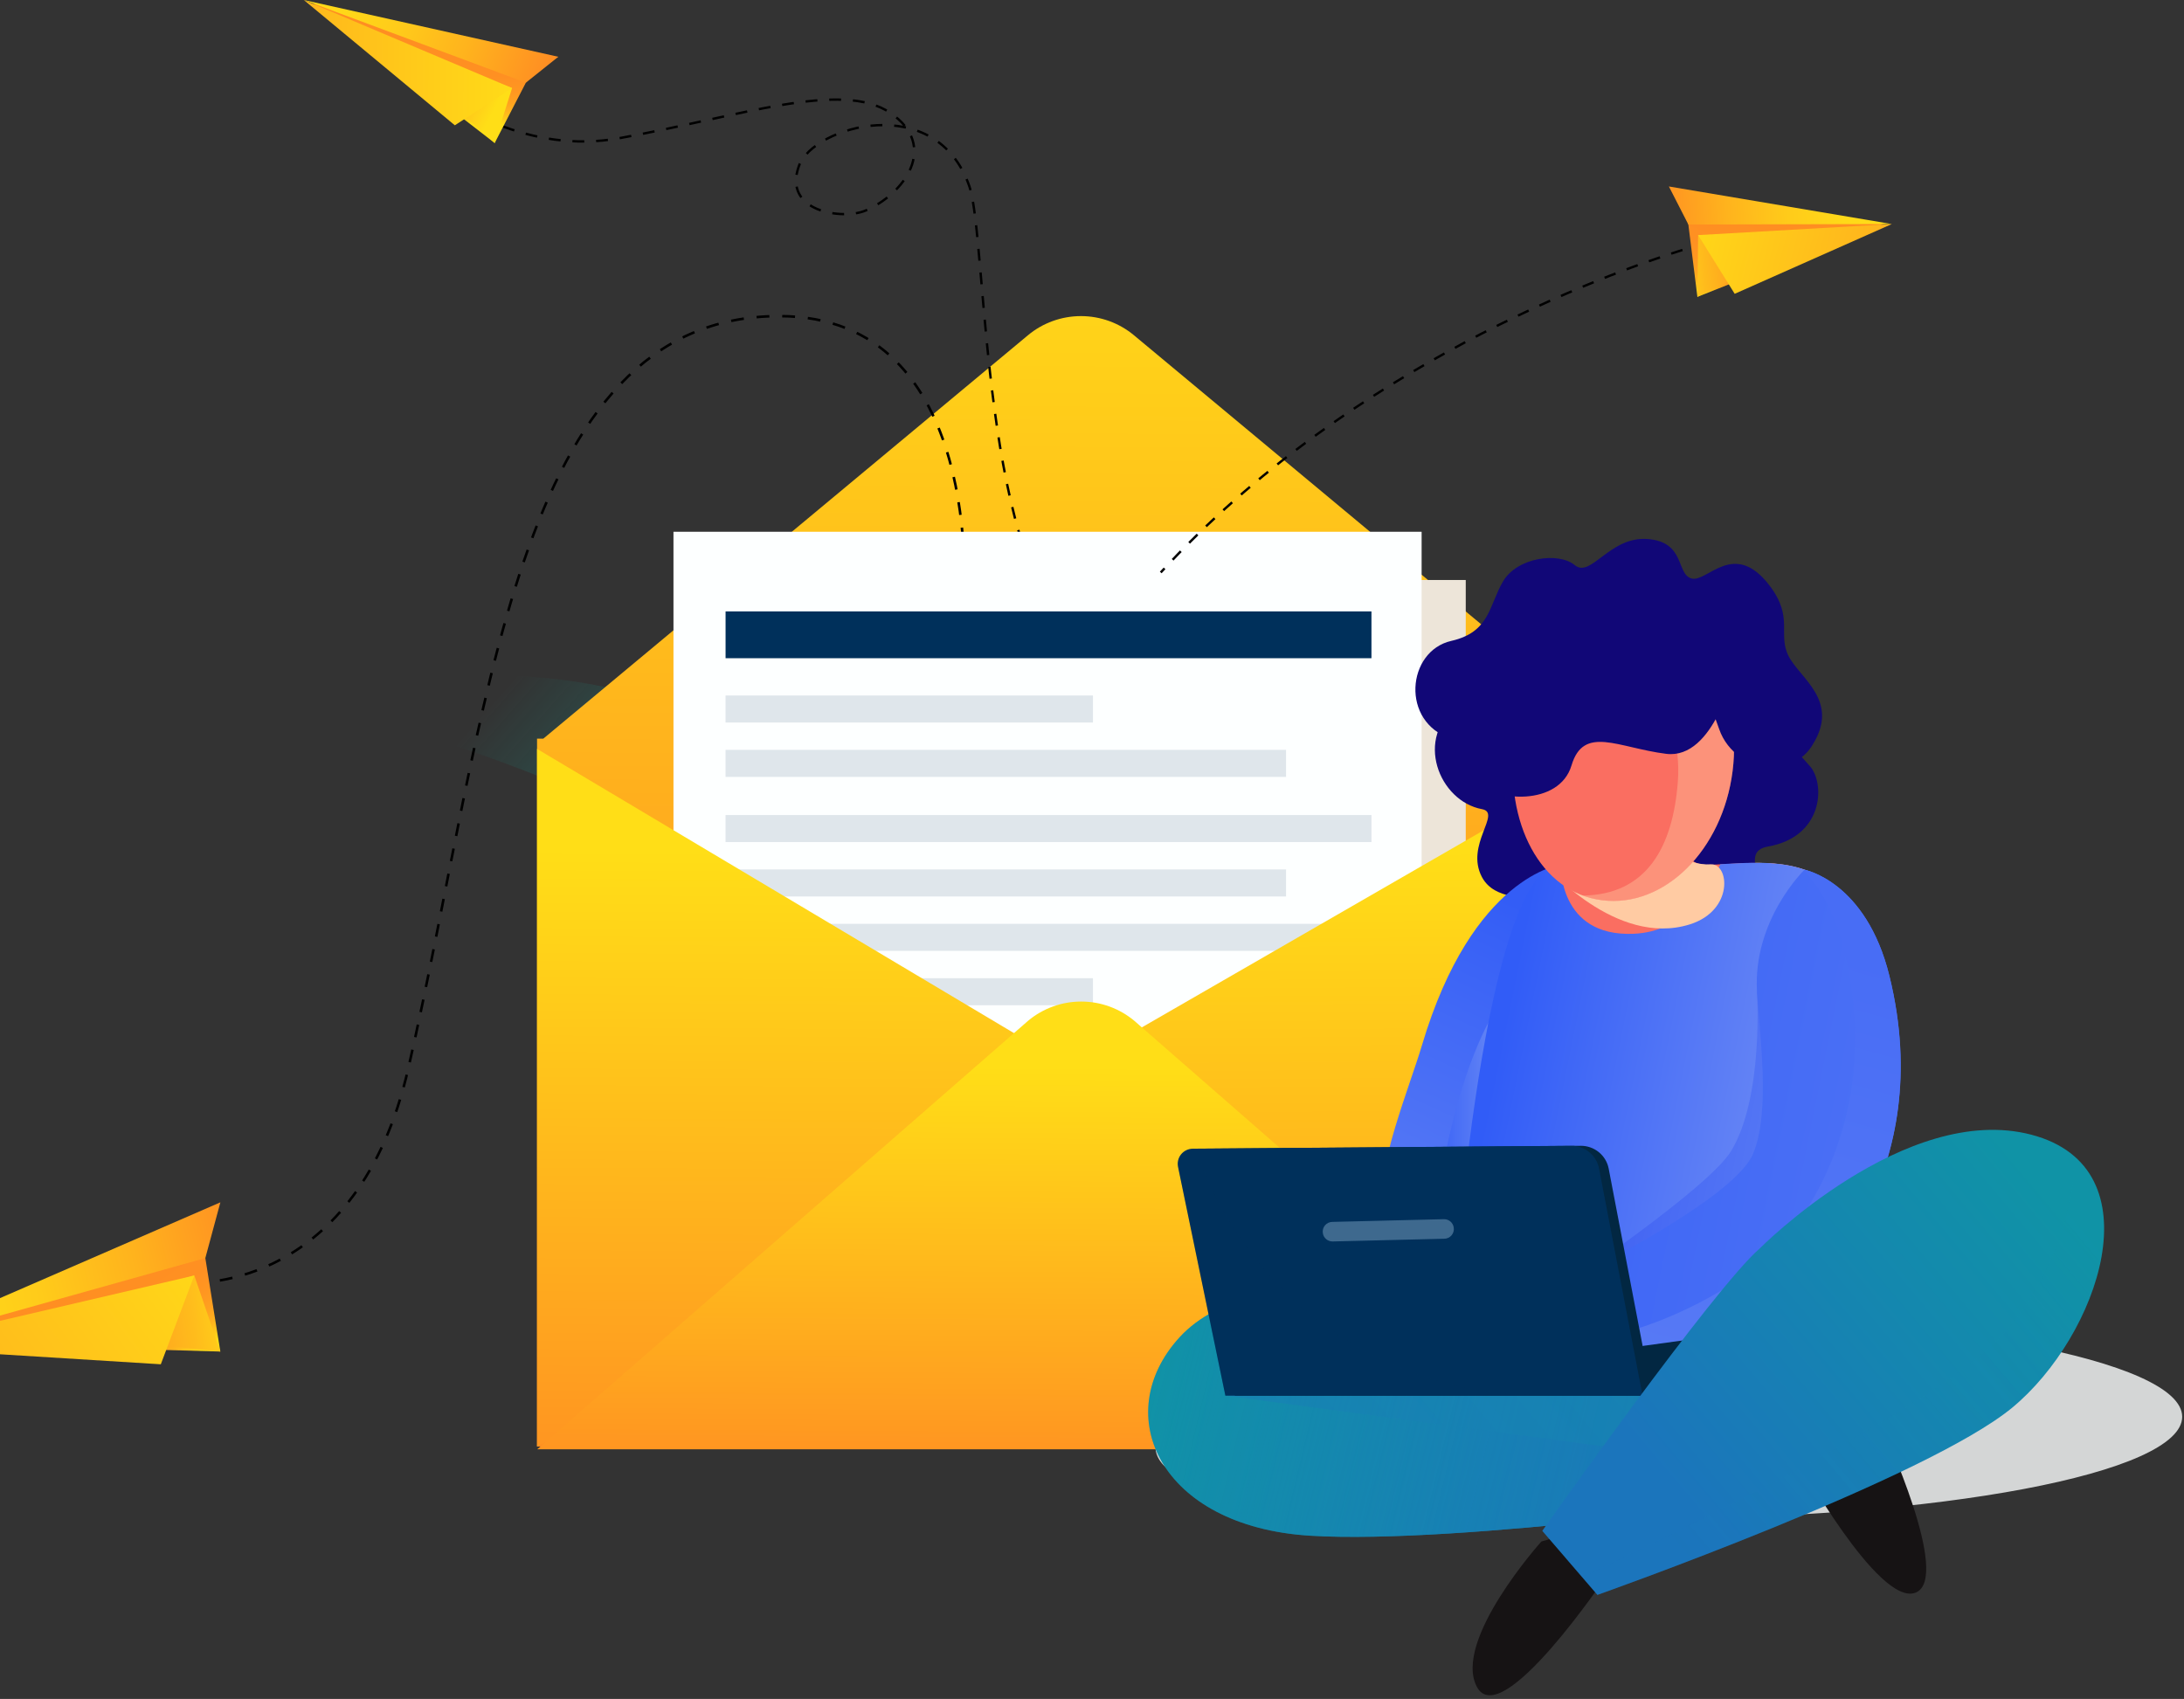 <?xml version="1.0" encoding="UTF-8"?> <svg xmlns="http://www.w3.org/2000/svg" width="599" height="466" viewBox="0 0 599 466" fill="none"><rect x="0" y="0" width="599" height="466" fill="#333333" stroke="none"/> <g style="mix-blend-mode:multiply"> <path d="M598.504 388.608C598.504 404.077 532.162 416.619 450.333 416.619C368.504 416.619 316.89 412.169 316.89 396.753C316.89 381.337 368.491 360.583 450.319 360.583C532.148 360.583 598.504 373.126 598.504 388.608Z" fill="#D4D6D6"></path> </g> <g style="mix-blend-mode:multiply" opacity="0.26"> <path d="M432.036 196.132C432.036 209.786 430.784 223.348 429.373 236.897C427.961 250.446 426.07 264.127 423.207 277.278C423.207 263.822 424.539 249.903 425.871 236.513C427.202 223.123 429.16 209.482 432.036 196.132Z" fill="#364751"></path> </g> <path d="M427.682 189.298C427.682 202.939 426.43 216.501 425.018 230.05C423.607 243.599 421.716 257.28 418.853 270.431C418.853 256.975 420.184 243.056 421.516 229.666C422.848 216.276 424.858 202.635 427.682 189.298Z" fill="#07C6AE"></path> <path d="M488.644 276.51C471.319 279.8 453.734 281.551 436.098 281.741C453.421 278.445 471.007 276.694 488.644 276.51Z" fill="#07C6AE"></path> <path d="M475.86 227.163C467.747 242.719 458.26 257.526 447.51 271.411C455.618 255.836 465.106 241.01 475.86 227.11V227.163Z" fill="#07C6AE"></path> <path d="M440.998 252.962C436.139 269.827 429.775 286.227 421.982 301.965C426.849 285.103 433.213 268.704 440.998 252.962Z" fill="#07C6AE"></path> <g style="mix-blend-mode:multiply" opacity="0.26"> <path d="M427.548 188.993C411.291 207.676 393.39 224.877 374.057 240.393C390.317 221.714 408.219 204.513 427.548 188.993Z" fill="#364751"></path> <path d="M370.128 145.592C374.828 169.854 377.346 194.484 377.652 219.19C372.945 194.929 370.427 170.299 370.128 145.592Z" fill="#364751"></path> <path d="M354.175 204.37C363.602 227.23 370.959 250.88 376.161 275.04C366.736 252.18 359.378 228.529 354.175 204.37Z" fill="#364751"></path> </g> <path d="M423.247 182.159C406.986 200.834 389.085 218.031 369.756 233.546C386.013 214.868 403.915 197.671 423.247 182.159Z" fill="#07C6AE"></path> <path d="M365.827 138.692C370.527 162.954 373.045 187.584 373.351 212.29C368.643 188.029 366.125 163.399 365.827 138.692Z" fill="#07C6AE"></path> <path d="M349.874 197.522C359.299 220.383 366.657 244.033 371.86 268.193C362.435 245.332 355.077 221.682 349.874 197.522Z" fill="#07C6AE"></path> <path d="M172.887 186.649C191.066 193.471 208.598 201.893 225.273 211.813C207.083 204.984 189.539 196.563 172.847 186.649H172.887Z" fill="#07C6AE"></path> <path d="M231.239 180.239C233.307 199.472 233.645 218.849 232.251 238.142C230.19 218.909 229.851 199.532 231.239 180.239Z" fill="#07C6AE"></path> <path style="mix-blend-mode:multiply" d="M210.412 246.857C171.915 217.508 116.239 200.754 85.758 193.258C98.022 188.887 152.965 172.465 209.533 205.178C251.893 229.706 304.226 305.833 298.753 389.27C291.216 345.75 258.204 283.331 210.412 246.857Z" fill="url(#paint0_linear_237_25)"></path> <path d="M162.473 195.218C176.269 208.84 188.818 223.657 199.972 239.493C186.162 225.873 173.599 211.056 162.433 195.218H162.473Z" fill="#07C6AE"></path> <path d="M160.356 249.903C179.773 251.021 199.052 253.857 217.962 258.379C198.545 257.261 179.267 254.424 160.356 249.903Z" fill="#07C6AE"></path> <path d="M192.608 279.901C212.025 281.018 231.304 283.854 250.215 288.377C230.798 287.258 211.519 284.421 192.608 279.901Z" fill="#07C6AE"></path> <path d="M209.293 226.209C220.421 242.075 230.104 258.895 238.23 276.47C227.1 260.606 217.416 243.786 209.293 226.209Z" fill="#07C6AE"></path> <path d="M246.366 256.432C254.124 274.169 260.278 292.559 264.756 311.382C256.994 293.646 250.84 275.257 246.366 256.432Z" fill="#07C6AE"></path> <path d="M443.927 202.608L311.017 91.967C306.94 88.566 301.79 86.702 296.469 86.702C291.148 86.702 285.997 88.566 281.921 91.967L149.01 202.608H147.292V396.78H445.645V202.608H443.927Z" fill="url(#paint1_linear_237_25)"></path> <path d="M53.292 351.789C53.292 351.789 98.035 353.935 111.991 293.025C134.056 196.688 140.701 86.709 213.728 86.709C270.469 86.709 264.33 164.942 264.33 164.942" stroke="black" stroke-width="0.7" stroke-miterlimit="10" stroke-dasharray="3.52 3.52"></path> <path d="M110.752 17.535C110.752 17.535 111.298 18.078 112.31 19.005" stroke="#B1B2B2" stroke-width="0.65" stroke-miterlimit="10"></path> <path d="M115.546 21.8C124.522 29.005 145.069 42.368 169.797 37.918C203.088 31.931 230.853 21.84 244.222 30.991C257.592 40.143 247.951 53.255 237.351 57.771C231.305 60.353 214.447 58.221 219.148 45.441C223.142 34.594 256.833 24.793 265.888 51.175C270.882 65.744 268.831 157.843 296.995 175.67" stroke="black" stroke-width="0.65" stroke-miterlimit="10" stroke-dasharray="3.25 3.25"></path> <path d="M298.899 176.756C299.541 177.071 300.199 177.354 300.87 177.603" stroke="#B1B2B2" stroke-width="0.65" stroke-miterlimit="10"></path> <path d="M402.008 159.088H196.816V392.369H402.008V159.088Z" fill="#EDE5D9"></path> <path d="M389.903 145.857H184.711V364.212H389.903V145.857Z" fill="#FDFFFF"></path> <path opacity="0.12" d="M299.765 190.768H199V198.185H299.765V190.768Z" fill="#00305B"></path> <path opacity="0.12" d="M299.765 268.312H199V275.729H299.765V268.312Z" fill="#00305B"></path> <path opacity="0.12" d="M352.724 205.681H199V213.097H352.724V205.681Z" fill="#00305B"></path> <path opacity="0.12" d="M376.147 223.56H199V230.977H376.147V223.56Z" fill="#00305B"></path> <path opacity="0.12" d="M352.724 238.473H199V245.89H352.724V238.473Z" fill="#00305B"></path> <path opacity="0.12" d="M376.147 253.399H199V260.816H376.147V253.399Z" fill="#00305B"></path> <path d="M376.147 167.71H199V180.543H376.147V167.71Z" fill="#00305B"></path> <path d="M147.292 205.416L322.669 309.938L147.292 396.78" fill="url(#paint2_linear_237_25)"></path> <path d="M445.645 205.416L264.37 309.938L445.645 396.78" fill="url(#paint3_linear_237_25)"></path> <path d="M445.645 397.521H147.359L281.987 279.98C286.064 276.579 291.215 274.715 296.536 274.715C301.856 274.715 307.007 276.579 311.084 279.98L445.645 397.521Z" fill="url(#paint4_linear_237_25)"></path> <path d="M147.932 16.409L144.23 22.674L135.681 39.229L92.549 5.867L85.811 0.927L147.932 16.409Z" fill="url(#paint5_linear_237_25)"></path> <path d="M103.642 10.357L140.448 24.157L135.681 39.229L103.642 10.357Z" fill="url(#paint6_linear_237_25)"></path> <path d="M140.448 24.157L83.334 0L124.748 34.368L140.448 24.157Z" fill="url(#paint7_linear_237_25)"></path> <path d="M144.23 22.674L83.334 0L153.125 15.575L144.23 22.674Z" fill="url(#paint8_linear_237_25)"></path> <path d="M55.277 334.996L56.315 345.075L60.43 370.715L-15.766 368.583L-27.445 368.543L55.277 334.996Z" fill="url(#paint9_linear_237_25)"></path> <path d="M0.44 364.53L53.292 349.856L60.43 370.715L0.44 364.53Z" fill="url(#paint10_linear_237_25)"></path> <path d="M53.292 349.856L-31 369.537L44.104 374.212L53.292 349.856Z" fill="url(#paint11_linear_237_25)"></path> <path d="M56.315 345.075L-31 369.537L60.443 329.791L56.315 345.075Z" fill="url(#paint12_linear_237_25)"></path> <path d="M460.214 214.263C460.214 214.263 456.725 237.202 467.897 237.202C479.069 237.202 497.193 233.122 507.021 248.022C516.848 262.922 492.373 340.731 492.373 340.731L472.105 356.716H408.519C408.519 356.716 405.723 237.202 428.081 237.202C450.439 237.202 432.276 204.091 432.276 204.091L460.214 214.263Z" fill="#FFCBA3"></path> <path d="M486.74 200.555C490.305 203.576 493.619 206.881 496.647 210.435C500.642 215.653 499.776 229.586 484.915 232.195C476.26 233.718 486.873 243.731 479.589 249.174C470.267 256.18 462.823 249.492 458.802 248.631C451.811 247.135 448.309 258.975 434.073 259.226C421.37 259.491 419.425 250.816 419.425 247.969C419.425 245.122 410.104 247.373 406.455 240.592C401.741 231.705 412.022 222.977 406.455 221.944C394.644 219.759 387.733 202.303 400.01 193.271C412.288 184.238 438.068 168.915 438.068 168.915L466.033 176.861L486.74 200.555Z" fill="#110777"></path> <g style="mix-blend-mode:multiply"> <path d="M477.165 195.483C480.166 198.384 482.923 201.524 485.408 204.873C488.75 209.826 488.071 223.044 475.634 225.52C468.43 226.964 477.272 236.473 471.266 241.625C463.516 248.247 457.297 241.943 453.955 241.122C448.122 239.692 445.206 250.936 433.354 251.227C422.781 251.479 421.117 243.281 421.117 240.539C421.117 237.798 413.313 239.983 410.317 233.533C406.322 225.11 414.951 216.819 410.317 215.839C400.45 213.746 394.71 197.152 404.924 188.556C415.138 179.961 436.63 165.458 436.63 165.458L459.934 173.021L477.165 195.483Z" fill="#110777"></path> </g> <path d="M460.214 214.263C460.214 214.263 456.725 237.202 467.897 237.202C479.069 237.202 497.193 233.122 507.021 248.022C516.848 262.922 492.373 340.731 492.373 340.731L472.105 356.716H408.519C408.519 356.716 405.723 237.202 428.081 237.202C450.439 237.202 432.276 204.091 432.276 204.091L460.214 214.263Z" fill="#FA6E61"></path> <path d="M434.793 357.087C407.681 350.359 344.481 343.909 323.535 366.782C304.106 387.972 318.101 418.659 359.236 421.228C400.37 423.798 492.093 410.474 492.093 410.474L510.097 383.8C510.097 383.8 454.314 361.908 434.793 357.087Z" fill="url(#paint13_linear_237_25)"></path> <path style="mix-blend-mode:multiply" d="M434.793 357.087C407.681 350.359 344.481 343.909 323.535 366.782C304.106 387.972 318.101 418.659 359.236 421.228C400.37 423.798 492.093 410.474 492.093 410.474L510.097 383.8C510.097 383.8 454.314 361.908 434.793 357.087Z" fill="url(#paint14_linear_237_25)"></path> <path d="M492.932 400.276C492.932 400.276 515.276 440.776 525.357 436.856C535.437 432.936 516.395 391.959 516.395 391.959L492.932 400.276Z" fill="#161314"></path> <path d="M436.164 418.95L422.755 422.817C422.755 422.817 398.386 449.928 405.044 462.656C411.702 475.383 440.638 432.194 440.638 432.194L436.164 418.95Z" fill="#161314"></path> <path d="M421.25 280.43L428.081 237.202C428.081 237.202 403.899 239.956 389.996 286.708C386.561 298.257 377.479 320.11 378.944 332.294C380.009 341.274 385.469 356.716 385.469 356.716L421.25 350.465V280.43Z" fill="url(#paint15_linear_237_25)"></path> <path style="mix-blend-mode:multiply" d="M408.226 280.43L400.823 337.473L393.552 334.082C393.552 334.082 396.894 302.204 408.226 280.43Z" fill="url(#paint16_linear_237_25)"></path> <path d="M426.883 237.334C405.83 241.546 398.053 363.299 398.053 363.299L472.092 356.677L492.359 340.691C492.359 340.691 516.808 262.869 507.007 247.982C498.312 234.738 483.038 236.486 471.825 237.043C468.629 244.526 461.638 255.584 448.042 256.127C427.349 257.015 428.068 237.162 428.068 237.162L426.883 237.334Z" fill="url(#paint17_linear_237_25)"></path> <path style="mix-blend-mode:multiply" d="M500.056 293.992L481.879 271.941C481.879 271.941 483.81 300.959 474.755 315.766C468.47 326.043 428.081 353.193 428.081 353.193L434.739 357.087C439.933 357.087 505.316 332.731 482.891 330.599C480.761 330.347 500.056 293.992 500.056 293.992Z" fill="url(#paint18_linear_237_25)"></path> <path d="M494.916 238.566C494.916 238.566 511.828 241.718 518.206 267.769C531.523 321.977 497.34 352.531 497.34 352.531C497.34 352.531 470.707 375.457 436.457 376.159C402.208 376.861 437.429 347.512 437.429 347.512C437.429 347.512 475.927 328.228 480.827 316.441C485.728 304.654 482.505 283.066 481.879 271.968C480.747 252.221 494.916 238.566 494.916 238.566Z" fill="url(#paint19_linear_237_25)"></path> <path style="mix-blend-mode:multiply" d="M518.233 267.769C511.854 241.718 494.943 238.566 494.943 238.566C494.858 238.641 494.778 238.721 494.703 238.804C498.884 243.148 503.159 249.916 505.715 260.392C519.032 314.587 484.849 345.154 484.849 345.154C484.849 345.154 458.216 368.08 423.98 368.782C423.114 368.782 422.315 368.782 421.543 368.782C421.237 373.166 424.845 376.41 436.484 376.172C470.72 375.47 497.366 352.545 497.366 352.545C497.366 352.545 531.549 321.977 518.233 267.769Z" fill="url(#paint20_linear_237_25)"></path> <path style="mix-blend-mode:multiply" opacity="0.37" d="M458.868 399.296L453.782 398.607L336.078 382.807L403.432 369.007L475.594 376.172" fill="url(#paint21_linear_237_25)"></path> <path d="M493.278 376.304L446.99 382.675V369.669L493.278 363.299V376.304Z" fill="#022742"></path> <path d="M453.129 382.821H338.702L325.718 320.057C325.597 319.456 325.61 318.836 325.757 318.241C325.904 317.647 326.182 317.091 326.57 316.616C326.958 316.14 327.447 315.755 328.002 315.489C328.557 315.223 329.164 315.082 329.78 315.077L433.554 314.282C435.365 314.272 437.123 314.893 438.522 316.038C439.92 317.182 440.872 318.777 441.211 320.547L453.129 382.821Z" fill="#022742"></path> <path d="M450.506 382.82H336.079L323.095 320.057C322.971 319.456 322.982 318.835 323.129 318.239C323.275 317.643 323.552 317.087 323.941 316.611C324.329 316.134 324.819 315.75 325.375 315.484C325.931 315.219 326.54 315.08 327.157 315.077L430.918 314.282C432.729 314.269 434.488 314.889 435.888 316.034C437.287 317.179 438.238 318.776 438.574 320.547L450.506 382.82Z" fill="#00305B"></path> <g style="mix-blend-mode:multiply" opacity="0.15"> <path d="M421.902 382.662C401.102 382.663 380.833 376.134 363.983 364.005C347.132 351.877 334.562 334.768 328.062 315.117C327.337 315.118 326.622 315.279 325.967 315.589C325.313 315.899 324.736 316.35 324.278 316.909C323.821 317.468 323.494 318.121 323.321 318.821C323.149 319.522 323.135 320.251 323.282 320.957L336.079 382.834H450.506V382.701L421.902 382.662Z" fill="#00305B"></path> </g> <g style="mix-blend-mode:multiply"> <path d="M442.676 232.328L448.668 216.117C448.668 216.117 454.541 237.85 469.215 237.082C474.302 236.817 475.594 249.73 463.476 253.545C443.129 259.942 423.807 237.202 423.807 237.202L442.676 232.328Z" fill="#FFCBA3"></path> </g> <path d="M482.598 342.479C482.598 342.479 522.547 302.137 557.17 311.249C591.792 320.361 575.493 366.557 551.936 386.065C528.38 405.574 438.122 437.465 438.122 437.465L422.994 419.904C422.994 419.904 470.107 353.273 482.598 342.479Z" fill="url(#paint22_linear_237_25)"></path> <path d="M475.194 211.482C472.451 233.189 456.445 249.055 439.44 246.936C422.435 244.817 412.621 225.507 415.364 203.866C418.107 182.225 432.356 165.458 449.361 167.538C466.366 169.617 477.937 189.775 475.194 211.482Z" fill="#FA6E61"></path> <g style="mix-blend-mode:multiply" opacity="0.39"> <path d="M449.361 167.471C445.366 166.981 432.955 167.471 429.386 168.889C447.896 167.286 461.625 194.94 460.187 214.263C458.855 232.487 451.505 245.453 434.114 245.638C435.83 246.288 437.618 246.732 439.44 246.963C456.445 249.082 472.451 233.215 475.194 211.508C477.938 189.801 466.366 169.591 449.361 167.471Z" fill="#FFCBA3"></path> </g> <path d="M475.621 183.828C475.621 183.828 470.227 208.435 456.978 206.767C443.728 205.098 434.34 198.82 431.011 209.959C427.682 221.097 410.011 220.196 404.245 213.932C398.053 207.204 404.951 204.86 398.053 202.635C384.044 198.092 385.802 178.57 398.053 175.789C408.706 173.365 408.36 166.028 412.248 159.446C416.136 152.863 427.455 151.327 431.903 155.009C436.351 158.691 441.424 147.062 451.877 147.844C462.331 148.625 459.654 157.512 463.942 158.677C468.23 159.843 475.554 147.804 485.328 160.611C492.093 169.485 487.445 173.855 490.561 179.974C493.677 186.093 504.61 192.158 497.22 204.144C496.186 205.939 494.718 207.448 492.947 208.533C491.177 209.618 489.162 210.244 487.086 210.356C483.705 210.558 480.35 209.652 477.536 207.776C474.722 205.901 472.604 203.16 471.506 199.972L467.511 188.847L475.621 183.828Z" fill="#110777"></path> <path style="mix-blend-mode:multiply" opacity="0.2" d="M568.755 316.997C569.434 334.215 559.993 355.326 547.369 367.974C524.904 390.489 434.553 432.287 434.553 432.287L429.386 427.321L438.122 437.466C438.122 437.466 528.393 405.587 551.937 386.065C572.231 369.258 587.172 332.639 568.755 316.997Z" fill="url(#paint23_linear_237_25)"></path> <path opacity="0.31" d="M396.042 339.777L365.548 340.519C364.894 340.542 364.255 340.326 363.751 339.911C363.248 339.496 362.915 338.911 362.818 338.267C362.749 337.883 362.767 337.488 362.869 337.111C362.972 336.734 363.157 336.384 363.412 336.087C363.666 335.789 363.984 335.552 364.342 335.39C364.699 335.229 365.088 335.149 365.481 335.155L395.975 334.413C396.629 334.39 397.269 334.606 397.772 335.021C398.275 335.437 398.608 336.022 398.705 336.665C398.774 337.049 398.757 337.444 398.654 337.821C398.551 338.198 398.366 338.548 398.111 338.845C397.857 339.143 397.539 339.381 397.182 339.542C396.824 339.703 396.435 339.783 396.042 339.777Z" fill="#CAE8FF"></path> <path d="M467.631 66.724L465.567 67.306" stroke="#FDFFFF" stroke-width="0.65" stroke-miterlimit="10"></path> <path d="M461.439 68.565C440.412 75.187 370.155 100.536 318.354 157.022" stroke="black" stroke-width="0.65" stroke-miterlimit="10" stroke-dasharray="3.24 3.24"></path> <path d="M316.903 158.625L315.478 160.214" stroke="#FDFFFF" stroke-width="0.65" stroke-miterlimit="10"></path> <path d="M461.745 53.917L463.063 61.585L465.54 81.425L509.75 63.929L516.582 61.453L461.745 53.917Z" fill="url(#paint24_linear_237_25)"></path> <path d="M499.497 64.313L465.74 64.485L465.54 81.425L499.497 64.313Z" fill="url(#paint25_linear_237_25)"></path> <path d="M465.74 64.486L518.859 61.453L475.767 80.59L465.74 64.486Z" fill="url(#paint26_linear_237_25)"></path> <path d="M463.063 61.585L518.858 61.453L457.723 51.149L463.063 61.585Z" fill="url(#paint27_linear_237_25)"></path> <defs> <linearGradient id="paint0_linear_237_25" x1="349.875" y1="380.372" x2="135.976" y2="191.615" gradientUnits="userSpaceOnUse"> <stop offset="0.35" stop-color="#1093A6"></stop> <stop offset="1" stop-color="#07C6AE" stop-opacity="0"></stop> </linearGradient> <linearGradient id="paint1_linear_237_25" x1="297.967" y1="47.149" x2="296.162" y2="353.763" gradientUnits="userSpaceOnUse"> <stop stop-color="#FFDE17"></stop> <stop offset="0.96" stop-color="#FF8E22"></stop> </linearGradient> <linearGradient id="paint2_linear_237_25" x1="235.127" y1="233.559" x2="234.007" y2="422.261" gradientUnits="userSpaceOnUse"> <stop stop-color="#FFDE17"></stop> <stop offset="0.96" stop-color="#FF8E22"></stop> </linearGradient> <linearGradient id="paint3_linear_237_25" x1="354.854" y1="233.586" x2="355.974" y2="422.288" gradientUnits="userSpaceOnUse"> <stop stop-color="#FFDE17"></stop> <stop offset="0.96" stop-color="#FF8E22"></stop> </linearGradient> <linearGradient id="paint4_linear_237_25" x1="297.101" y1="292.588" x2="296.377" y2="414.54" gradientUnits="userSpaceOnUse"> <stop stop-color="#FFDE17"></stop> <stop offset="0.96" stop-color="#FF8E22"></stop> </linearGradient> <linearGradient id="paint5_linear_237_25" x1="111.312" y1="7.436" x2="110.591" y2="33.386" gradientUnits="userSpaceOnUse"> <stop offset="0.04" stop-color="#FF8E22"></stop> <stop offset="0.49" stop-color="#FF9022"></stop> <stop offset="0.65" stop-color="#FF9721"></stop> <stop offset="0.77" stop-color="#FFA21F"></stop> <stop offset="0.86" stop-color="#FFB31D"></stop> <stop offset="0.94" stop-color="#FFC91A"></stop> <stop offset="1" stop-color="#FFDE17"></stop> </linearGradient> <linearGradient id="paint6_linear_237_25" x1="136.352" y1="28.557" x2="103.355" y2="11.471" gradientUnits="userSpaceOnUse"> <stop stop-color="#FFDE17"></stop> <stop offset="0.27" stop-color="#FFBC1C"></stop> <stop offset="0.53" stop-color="#FFA31F"></stop> <stop offset="0.77" stop-color="#FF9321"></stop> <stop offset="0.96" stop-color="#FF8E22"></stop> </linearGradient> <linearGradient id="paint7_linear_237_25" x1="145.808" y1="-3.607" x2="12.294" y2="-4.87" gradientUnits="userSpaceOnUse"> <stop stop-color="#FFDE17"></stop> <stop offset="0.96" stop-color="#FF8E22"></stop> </linearGradient> <linearGradient id="paint8_linear_237_25" x1="151.221" y1="16.045" x2="82.222" y2="-12.882" gradientUnits="userSpaceOnUse"> <stop stop-color="#FF8E22"></stop> <stop offset="0.03" stop-color="#FF9222"></stop> <stop offset="0.3" stop-color="#FFB31D"></stop> <stop offset="0.56" stop-color="#FFCB1A"></stop> <stop offset="0.8" stop-color="#FFD918"></stop> <stop offset="1" stop-color="#FFDE17"></stop> </linearGradient> <linearGradient id="paint9_linear_237_25" x1="13.763" y1="355.218" x2="33.932" y2="385.121" gradientUnits="userSpaceOnUse"> <stop offset="0.04" stop-color="#FF8E22"></stop> <stop offset="0.49" stop-color="#FF9022"></stop> <stop offset="0.65" stop-color="#FF9721"></stop> <stop offset="0.77" stop-color="#FFA21F"></stop> <stop offset="0.86" stop-color="#FFB31D"></stop> <stop offset="0.94" stop-color="#FFC91A"></stop> <stop offset="1" stop-color="#FFDE17"></stop> </linearGradient> <linearGradient id="paint10_linear_237_25" x1="67.142" y1="362.426" x2="15.601" y2="370.724" gradientUnits="userSpaceOnUse"> <stop stop-color="#FFDE17"></stop> <stop offset="0.27" stop-color="#FFBC1C"></stop> <stop offset="0.53" stop-color="#FFA31F"></stop> <stop offset="0.77" stop-color="#FF9321"></stop> <stop offset="0.96" stop-color="#FF8E22"></stop> </linearGradient> <linearGradient id="paint11_linear_237_25" x1="50.948" y1="318.31" x2="-100.198" y2="427.951" gradientUnits="userSpaceOnUse"> <stop stop-color="#FFDE17"></stop> <stop offset="0.96" stop-color="#FF8E22"></stop> </linearGradient> <linearGradient id="paint12_linear_237_25" x1="66.235" y1="332.369" x2="-35.911" y2="356.859" gradientUnits="userSpaceOnUse"> <stop stop-color="#FF8E22"></stop> <stop offset="0.03" stop-color="#FF9222"></stop> <stop offset="0.3" stop-color="#FFB31D"></stop> <stop offset="0.56" stop-color="#FFCB1A"></stop> <stop offset="0.8" stop-color="#FFD918"></stop> <stop offset="1" stop-color="#FFDE17"></stop> </linearGradient> <linearGradient id="paint13_linear_237_25" x1="314.779" y1="367.937" x2="504.313" y2="413.468" gradientUnits="userSpaceOnUse"> <stop stop-color="#1093A6"></stop> <stop offset="0.11" stop-color="#128EAA"></stop> <stop offset="0.63" stop-color="#197CB7"></stop> <stop offset="1" stop-color="#1B75BC"></stop> </linearGradient> <linearGradient id="paint14_linear_237_25" x1="314.779" y1="367.937" x2="504.313" y2="413.468" gradientUnits="userSpaceOnUse"> <stop stop-color="#1093A6" stop-opacity="0.2"></stop> <stop offset="0.01" stop-color="#1092A6" stop-opacity="0.21"></stop> <stop offset="0.26" stop-color="#1488AE" stop-opacity="0.49"></stop> <stop offset="0.49" stop-color="#1780B4" stop-opacity="0.71"></stop> <stop offset="0.7" stop-color="#197AB8" stop-opacity="0.87"></stop> <stop offset="0.88" stop-color="#1B76BB" stop-opacity="0.97"></stop> <stop offset="1" stop-color="#1B75BC"></stop> </linearGradient> <linearGradient id="paint15_linear_237_25" x1="388.092" y1="354.518" x2="435.379" y2="251.786" gradientUnits="userSpaceOnUse"> <stop stop-color="#5F80F5"></stop> <stop offset="0.96" stop-color="#335DF6"></stop> </linearGradient> <linearGradient id="paint16_linear_237_25" x1="393.552" y1="308.958" x2="408.226" y2="308.958" gradientUnits="userSpaceOnUse"> <stop stop-color="#3962F6"></stop> <stop offset="0.932" stop-color="#5E80F5"></stop> </linearGradient> <linearGradient id="paint17_linear_237_25" x1="516.528" y1="314.838" x2="405.544" y2="292.341" gradientUnits="userSpaceOnUse"> <stop stop-color="#7D97F4"></stop> <stop offset="0.96" stop-color="#315CF7"></stop> </linearGradient> <linearGradient id="paint18_linear_237_25" x1="492.825" y1="321.434" x2="417.966" y2="306.257" gradientUnits="userSpaceOnUse"> <stop stop-color="#597BF5"></stop> <stop offset="0.96" stop-color="#3557F2"></stop> </linearGradient> <linearGradient id="paint19_linear_237_25" x1="515.57" y1="317.885" x2="407.966" y2="296.07" gradientUnits="userSpaceOnUse"> <stop stop-color="#4B70F5"></stop> <stop offset="0.96" stop-color="#3A63F6"></stop> </linearGradient> <linearGradient id="paint20_linear_237_25" x1="494.943" y1="251.121" x2="453.854" y2="402.032" gradientUnits="userSpaceOnUse"> <stop offset="0.04" stop-color="#486DF5"></stop> <stop offset="1" stop-color="#5A7CF5"></stop> </linearGradient> <linearGradient id="paint21_linear_237_25" x1="364.096" y1="418.871" x2="449.6" y2="346.802" gradientUnits="userSpaceOnUse"> <stop stop-color="#1B75BC"></stop> <stop offset="1" stop-color="#1093A6"></stop> </linearGradient> <linearGradient id="paint22_linear_237_25" x1="432.009" y1="435.108" x2="569.24" y2="319.427" gradientUnits="userSpaceOnUse"> <stop offset="0.21" stop-color="#1B75BC"></stop> <stop offset="0.94" stop-color="#1093A6"></stop> </linearGradient> <linearGradient id="paint23_linear_237_25" x1="442.236" y1="447.081" x2="579.388" y2="331.467" gradientUnits="userSpaceOnUse"> <stop offset="0.16" stop-color="#1B75BC"></stop> <stop offset="0.96" stop-color="#1093A6" stop-opacity="0.3"></stop> </linearGradient> <linearGradient id="paint24_linear_237_25" x1="489.042" y1="61.709" x2="478.668" y2="86.367" gradientUnits="userSpaceOnUse"> <stop offset="0.04" stop-color="#FF8E22"></stop> <stop offset="0.49" stop-color="#FF9022"></stop> <stop offset="0.65" stop-color="#FF9721"></stop> <stop offset="0.77" stop-color="#FFA21F"></stop> <stop offset="0.86" stop-color="#FFB31D"></stop> <stop offset="0.94" stop-color="#FFC91A"></stop> <stop offset="1" stop-color="#FFDE17"></stop> </linearGradient> <linearGradient id="paint25_linear_237_25" x1="458.745" y1="78.314" x2="490.658" y2="74.391" gradientUnits="userSpaceOnUse"> <stop stop-color="#FFDE17"></stop> <stop offset="0.27" stop-color="#FFBC1C"></stop> <stop offset="0.53" stop-color="#FFA31F"></stop> <stop offset="0.77" stop-color="#FF9321"></stop> <stop offset="0.96" stop-color="#FF8E22"></stop> </linearGradient> <linearGradient id="paint26_linear_237_25" x1="459.886" y1="42.231" x2="574.278" y2="72.421" gradientUnits="userSpaceOnUse"> <stop stop-color="#FFDE17"></stop> <stop offset="0.96" stop-color="#FF8E22"></stop> </linearGradient> <linearGradient id="paint27_linear_237_25" x1="454.114" y1="55.393" x2="518.289" y2="51.545" gradientUnits="userSpaceOnUse"> <stop stop-color="#FF8E22"></stop> <stop offset="0.03" stop-color="#FF9222"></stop> <stop offset="0.3" stop-color="#FFB31D"></stop> <stop offset="0.56" stop-color="#FFCB1A"></stop> <stop offset="0.8" stop-color="#FFD918"></stop> <stop offset="1" stop-color="#FFDE17"></stop> </linearGradient> </defs> </svg> 